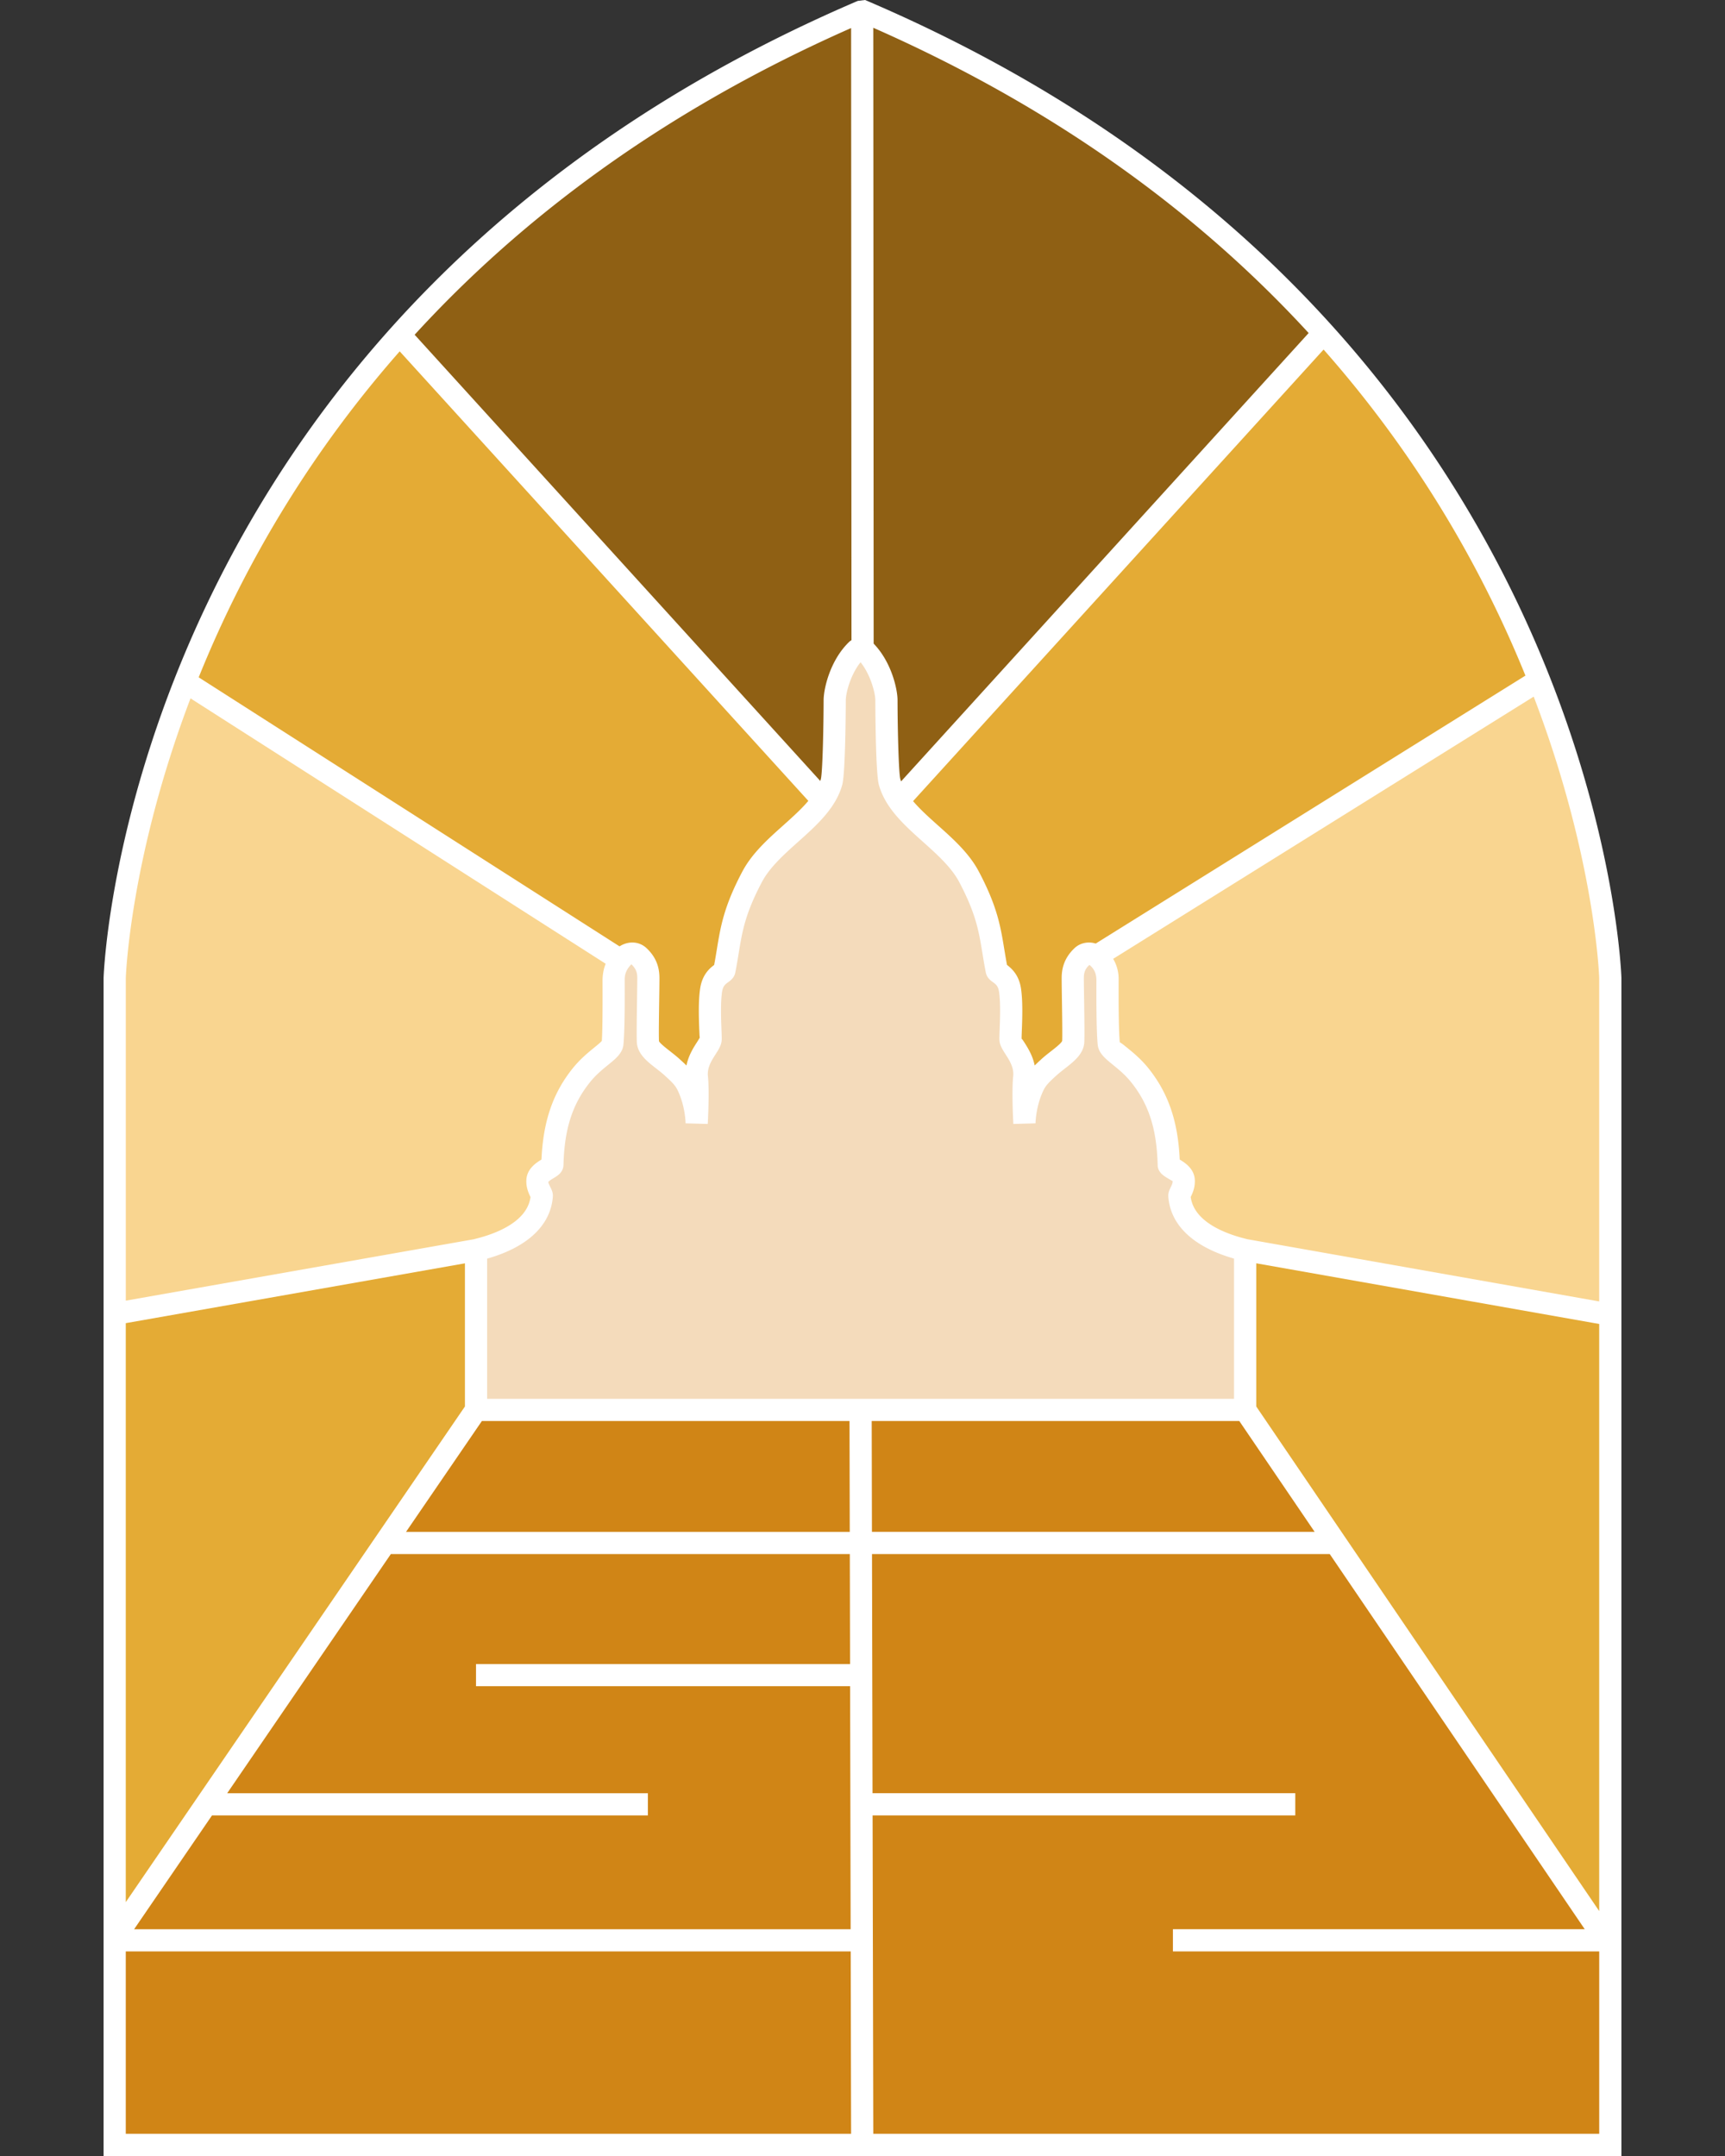 <svg id="a" xmlns="http://www.w3.org/2000/svg" viewBox="0 0 800 1000"><rect x="0" y="0" width="800" height="1000" fill="#333333" stroke="none"/><defs><style>.d{fill:#e4ab35}</style></defs><path class="d" d="M577.46 579.82v74.13l169.36 255.9-2.15-306.31-167.21-23.72z"/><path d="M399.11 652.75l178.63 1.2 166.93 246.02 2.15 94.88H399.86l-.75-342.1zm-178.35 1.2L52.44 899.97l.75 94.88h345.92v-342.1l-178.35 1.2z" fill="#d08516"/><path class="d" d="M54.06 899.97l166.7-246.02 39.27-59.28-39.27-14.85-168.32 29.7v290.45"/><path d="M399.39 5.14v305.38l-17.8 60.64-196.9-216.62s75.73-91.12 214.7-149.4zm17.53 366.02l196.9-216.62C508.84 43.31 399.39 5.14 399.39 5.14v305.38l.61 60.64h16.91z" fill="#8f6014"/><path d="M506.6 500c-.41-14.64 1.88-56.47 1.88-56.47L713.7 315.55s33.12 83.61 33.12 146.99-1.45 146.99-1.45 146.99l-168.33-29.7-33.08 23.02-37.35-102.84zM84.8 315.54s-29.86 84.44-30.74 125.73c-.88 41.29-1.63 168.26-1.63 168.26l168.33-29.7 111.41-11.95-42.42-124.35L84.8 315.55z" fill="#f9d590"/><path class="d" d="M184.69 154.54s-78.21 89.03-99.89 161.01l207.27 132.51V500l40.1 32.91 49.42-161.75-196.9-216.62zm232.23 216.62l196.9-216.62s72.2 67.29 99.89 161.01L504.68 448.06l1.93 51.94-43.77 25.92-45.92-154.76z"/><path d="M546.98 554.65c-.08-1.14 2.2-3.49 2.02-7.11-.21-4.22-6.9-5.86-6.94-7.27-.44-17.4-4.35-30.21-13.44-41.54-6.51-8.11-14.06-11.22-14.39-14.74-.66-6.98-.59-22.59-.57-29.82 0-3.58-1.28-7.53-5.17-10.64-1.73-1.38-4.61-1.88-6.6-.01-4.02 3.78-4.35 7.6-4.35 10.23 0 5.58.44 24.44.22 29.34-.19 4.29-6.55 7.65-11.29 11.97-4.48 4.09-6.21 5.87-8.15 10.7-3.19 7.93-3.19 15.27-3.19 15.27s-.81-14.48-.09-21.39c.91-8.77-6.33-14.6-6.37-17.63-.05-3.49.9-15.24-.22-22.71-1.05-7.04-5.89-7.75-6.19-9.23-2.97-15.1-2.52-23.85-12.81-43.33-8.9-16.9-32.13-26.97-36.86-44.05-1.11-4-1.43-28.99-1.46-37.91 0-4.79-3.03-16.54-10.51-23.55-.2-.12-.37 0-.57-.08-.3-.15-.61-.12-.92-.13-.31.01-.63-.02-.92.13-.19.07-.37-.04-.57.08-7.48 7.01-10.51 18.77-10.51 23.55-.02 8.92-.35 33.91-1.46 37.91-4.73 17.08-27.96 27.15-36.86 44.05-10.29 19.48-9.85 28.23-12.81 43.33-.29 1.48-5.13 2.19-6.19 9.23-1.12 7.47-.16 19.21-.22 22.71-.05 3.03-7.29 8.86-6.37 17.63.72 6.92-.09 21.39-.09 21.39s0-7.34-3.19-15.27c-1.94-4.83-3.67-6.61-8.15-10.7-4.73-4.32-11.1-7.68-11.29-11.97-.22-4.9.22-23.76.22-29.34 0-2.63-.33-6.45-4.35-10.23-1.99-1.87-4.87-1.37-6.6.01-3.89 3.11-5.18 7.06-5.17 10.64.02 7.22.09 22.84-.57 29.82-.33 3.53-7.88 6.64-14.39 14.74-9.09 11.33-13 24.14-13.44 41.54-.04 1.41-6.73 3.05-6.94 7.27-.18 3.62 2.1 5.97 2.02 7.11-1.42 19.49-28.92 24.67-30.49 25.17v74.13h356.7v-74.13c-1.56-.5-29.06-5.68-30.49-25.17z" fill="#f4dbbb"/><path d="M402.17.41l-.98-.41-3.37.41C59.11 145.5 48.11 450.45 48.04 453.63V1000h703.92V453.51c-.07-3.07-11.08-308.01-349.79-453.1zm-7.94 771.4H220.76v10.29h173.49l.25 112.72H62.2l36.12-52.79h202.15v-10.29H105.36l75.9-110.93h212.86l.11 51zm-335.9-158.1l157.29-27.75v66.4L58.33 882.25V613.72zm129.97 96.81l35.18-51.42h170.5l.11 51.42h-205.8zm66.95-159.87c-.49-1.01-.92-1.88-.98-2.41.3-.49 1.77-1.37 2.47-1.8 1.79-1.08 4.48-2.69 4.58-6.04.42-16.73 4.1-28.22 12.3-38.45 2.79-3.48 5.8-5.91 8.44-8.06 3.59-2.92 6.69-5.44 7.07-9.42.66-6.99.61-21.65.59-30.31 0-2.66 1.08-4.89 3.1-6.9 2.52 2.37 2.73 4.5 2.73 6.48s-.05 5.51-.11 9.52c-.11 7.61-.24 16.81-.1 20.05.24 5.46 4.72 8.97 9.07 12.35 1.31 1.02 2.66 2.07 3.89 3.2 4.36 3.96 5.35 5.07 6.84 8.81 2.75 6.83 2.81 13.29 2.81 13.36l10.28.28c.04-.61.83-14.97.08-22.21-.4-3.92 1.7-7.21 3.56-10.12 1.51-2.34 2.8-4.37 2.84-6.91.01-.97-.04-2.57-.12-4.54-.19-4.96-.47-12.45.28-17.48.41-2.72 1.52-3.53 2.79-4.45 1.15-.83 2.87-2.1 3.35-4.53.63-3.22 1.12-6.14 1.57-8.95 1.68-10.23 3-18.31 10.76-32.99 3.62-6.87 10.33-12.88 16.83-18.69 8.58-7.68 17.46-15.62 20.43-26.4 1.49-5.38 1.64-35.81 1.65-39.28 0-3 2-11.56 6.85-17.6 4.84 6.04 6.85 14.61 6.85 17.61.01 3.45.12 33.81 1.65 39.28 2.98 10.77 11.85 18.71 20.43 26.39 6.49 5.81 13.21 11.82 16.83 18.69 7.76 14.68 9.08 22.76 10.76 32.99.45 2.8.93 5.73 1.57 8.95.47 2.43 2.2 3.69 3.35 4.52 1.28.93 2.38 1.74 2.79 4.47.74 4.98.46 12.43.28 17.37-.08 2.02-.14 3.66-.12 4.64.03 2.52 1.34 4.56 2.84 6.92 1.86 2.9 3.96 6.2 3.56 10.11-.76 7.24.03 21.6.07 22.21l10.28-.28c0-.06.07-6.52 2.82-13.36 1.5-3.74 2.48-4.85 6.85-8.82 1.23-1.12 2.57-2.16 3.88-3.19 4.35-3.39 8.85-6.9 9.07-12.35.15-3.25.02-12.5-.1-20.13-.06-3.98-.11-7.51-.11-9.44s.21-4.11 2.6-6.19c2.15 1.73 3.25 3.94 3.24 7.41-.03 7.87-.07 22.53.58 29.52.39 3.97 3.48 6.48 7.07 9.4 2.64 2.15 5.65 4.58 8.44 8.06 8.19 10.22 11.88 21.73 12.31 38.44.07 3.36 2.78 4.99 4.58 6.07.7.42 2.17 1.31 2.36 1.35.04.97-.4 1.88-.87 2.84-.57 1.16-1.27 2.58-1.13 4.4.96 13.23 11.63 23.32 30.47 28.73v65.03H225.91v-65.01c18.72-5.31 29.5-15.45 30.48-28.78.12-1.81-.57-3.23-1.14-4.36zm69.07-72.73c.07 1.73.12 3.15.22 3.28-.15.38-.83 1.46-1.33 2.24-1.59 2.47-3.93 6.13-4.85 10.77-.93-.93-1.97-1.88-3.14-2.94-1.42-1.3-2.98-2.52-4.48-3.7-1.81-1.41-4.83-3.77-5.13-4.69-.14-3.14 0-12.06.11-19.45.06-4.07.11-7.69.11-9.67 0-3.59-.62-8.95-5.97-13.98-3.83-3.57-8.99-3.14-12.53-.83L92.15 314.16a527.178 527.178 0 0193.22-151.2l189.51 208.5c-3.23 3.83-7.34 7.52-11.58 11.32-7.18 6.41-14.59 13.05-19.07 21.55-8.53 16.15-10.05 25.41-11.8 36.14-.37 2.25-.75 4.59-1.23 7.11-2.01 1.49-5.54 4.43-6.5 10.97-.9 5.97-.59 14.04-.39 19.39zm183.86-40.27c-3.43-1.08-7.22-.36-9.84 2.11-5.35 5.04-5.97 10.39-5.97 13.98 0 1.96.05 5.55.11 9.6.12 7.39.26 16.36.13 19.41-.31 1.05-3.34 3.4-5.14 4.8-1.51 1.18-3.07 2.4-4.48 3.69-1.17 1.07-2.2 2.02-3.14 2.96-.91-4.63-3.26-8.29-4.83-10.77-.5-.77-1.23-1.88-1.23-1.53-.02-.88.04-2.32.11-4.1.2-5.32.49-13.35-.39-19.28-.92-6.19-4.15-9.17-6.5-10.97-.47-2.51-.85-4.85-1.23-7.11-1.75-10.73-3.27-19.98-11.8-36.14-4.47-8.5-11.89-15.14-19.07-21.55-4.19-3.75-8.25-7.39-11.45-11.17l190.38-209.45c45.41 51.43 74.71 104.6 93.61 151.23L508.18 437.63zM404.27 659.09h170.47l34.95 51.42H404.38l-.11-51.42zm178.34-6.72v-66.42l159.05 28.14V886.4L582.61 652.36zm159.05-48.73l-163.31-28.89-.42-.12c-9.03-2.21-24.14-7.63-25.72-19.45.73-1.5 2.09-4.27 1.91-7.91-.25-5.17-4.48-7.92-7.01-9.45-.79-17.73-5.31-30.86-14.5-42.33-3.48-4.33-7.24-7.38-9.98-9.61-1.33-1.09-3.13-2.53-3.3-2.38-.61-6.48-.56-21.37-.54-29.33.01-3.41-.87-6.62-2.54-9.44l195.03-121.62c28.31 74.01 30.35 129.29 30.38 130.52v150.01zM606.91 154.47L417.89 362.43c-.13-.37-.25-.74-.36-1.12-.71-2.78-1.25-21.5-1.28-36.55 0-4.99-2.75-17.63-11.08-26.23L405 12.88c88.52 39.02 153.79 89.17 201.91 141.59zM394.72 13l.17 283.93-.79.52c-9.17 8.59-12.13 22.11-12.13 27.29-.05 15.43-.57 33.81-1.27 36.56-.08.31-.19.61-.29.92L192.3 155.26c48.14-52.64 113.55-103.04 202.42-142.25zM88.35 323.91l192.54 123.1c-.96 2.37-1.46 5.03-1.45 7.97.02 7.15.07 22.03-.33 27.76-.37.59-2.19 2.07-3.53 3.16-2.73 2.22-6.49 5.28-9.97 9.61-9.21 11.47-13.71 24.6-14.49 42.31-2.52 1.54-6.75 4.29-7.01 9.45-.18 3.33.94 5.94 1.92 7.95-1.61 11.8-16.72 17.22-25.73 19.42l-.42.13-161.54 28.5v-149.5c.03-1.28 2.01-56.2 30.01-129.84zm-30.01 581.2h336.19l.18 84.59H58.33v-84.59zM405 989.7l-.32-147.68h196.03v-10.29H404.65l-.24-110.93h212.28l118.26 174.01H543.96v10.29h197.71v84.59H405z" fill="#fff"/></svg>